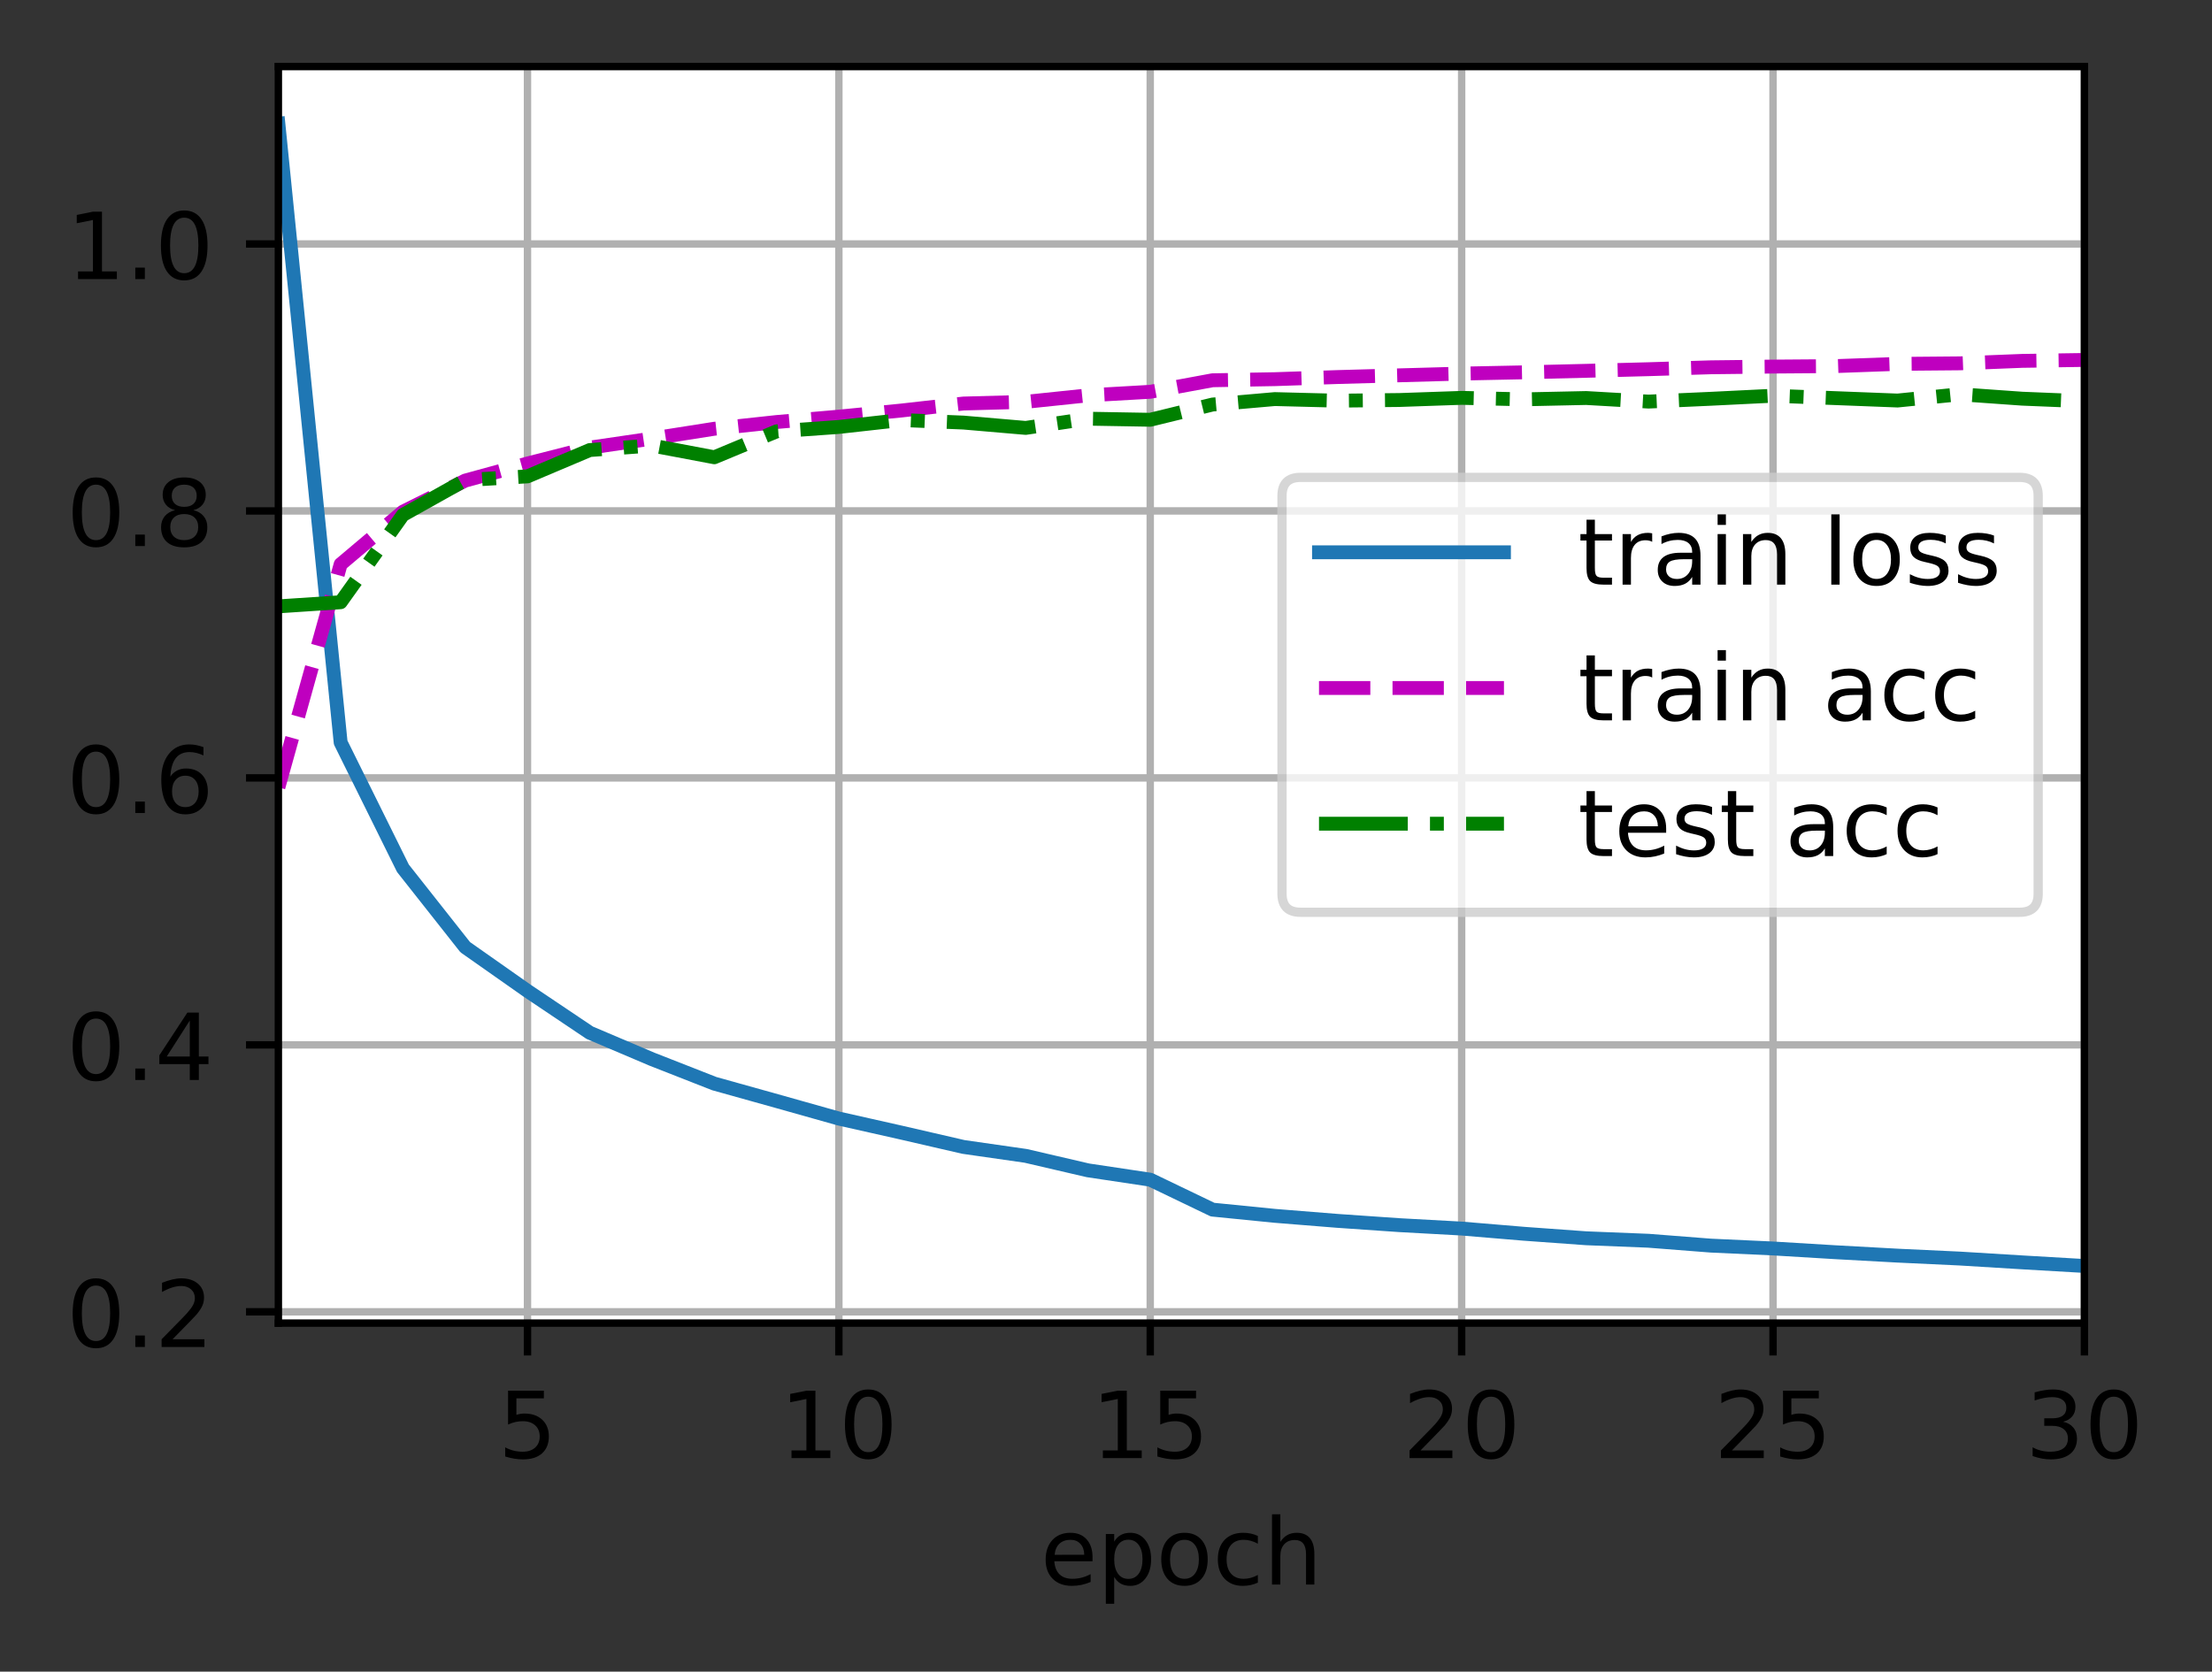 <?xml version="1.0" encoding="UTF-8"?>
<svg xmlns="http://www.w3.org/2000/svg" xmlns:xlink="http://www.w3.org/1999/xlink" width="299pt" height="226pt" viewBox="0 0 299 226" version="1.1">
<rect x="0" y="0" width="299" height="226" fill="#333333" stroke="none"/>
<defs>
<clipPath id="clip1">
  <path d="M 70 9 L 73 9 L 73 178.875 L 70 178.875 Z M 70 9 "/>
</clipPath>
<clipPath id="clip2">
  <path d="M 112 9 L 115 9 L 115 178.875 L 112 178.875 Z M 112 9 "/>
</clipPath>
<clipPath id="clip3">
  <path d="M 154 9 L 157 9 L 157 178.875 L 154 178.875 Z M 154 9 "/>
</clipPath>
<clipPath id="clip4">
  <path d="M 196 9 L 199 9 L 199 178.875 L 196 178.875 Z M 196 9 "/>
</clipPath>
<clipPath id="clip5">
  <path d="M 238 9 L 241 9 L 241 178.875 L 238 178.875 Z M 238 9 "/>
</clipPath>
<clipPath id="clip6">
  <path d="M 281 9 L 281.754 9 L 281.754 178.875 L 281 178.875 Z M 281 9 "/>
</clipPath>
<clipPath id="clip7">
  <path d="M 37.629 176 L 281.754 176 L 281.754 178.875 L 37.629 178.875 Z M 37.629 176 "/>
</clipPath>
<clipPath id="clip8">
  <path d="M 37.629 140 L 281.754 140 L 281.754 142 L 37.629 142 Z M 37.629 140 "/>
</clipPath>
<clipPath id="clip9">
  <path d="M 37.629 104 L 281.754 104 L 281.754 106 L 37.629 106 Z M 37.629 104 "/>
</clipPath>
<clipPath id="clip10">
  <path d="M 37.629 68 L 281.754 68 L 281.754 70 L 37.629 70 Z M 37.629 68 "/>
</clipPath>
<clipPath id="clip11">
  <path d="M 37.629 32 L 281.754 32 L 281.754 34 L 37.629 34 Z M 37.629 32 "/>
</clipPath>
<clipPath id="clip12">
  <path d="M 37.629 15 L 281.754 15 L 281.754 173 L 37.629 173 Z M 37.629 15 "/>
</clipPath>
<clipPath id="clip13">
  <path d="M 37.629 47 L 281.754 47 L 281.754 108 L 37.629 108 Z M 37.629 47 "/>
</clipPath>
<clipPath id="clip14">
  <path d="M 37.629 52 L 281.754 52 L 281.754 83 L 37.629 83 Z M 37.629 52 "/>
</clipPath>
<filter id="alpha" filterUnits="objectBoundingBox" x="0%" y="0%" width="100%" height="100%">
  <feColorMatrix type="matrix" in="SourceGraphic" values="0 0 0 0 1 0 0 0 0 1 0 0 0 0 1 0 0 0 1 0"/>
</filter>
<mask id="mask0">
  <g filter="url(#alpha)">
<rect x="0" y="0" width="299" height="226" style="fill:rgb(0%,0%,0%);fill-opacity:0.8;stroke:none;"/>
  </g>
</mask>
<clipPath id="clip15">
  <rect x="0" y="0" width="299" height="226"/>
</clipPath>
<g id="surface5" clip-path="url(#clip15)">
<path style="fill-rule:nonzero;fill:rgb(100%,100%,100%);fill-opacity:1;stroke-width:1;stroke-linecap:butt;stroke-linejoin:miter;stroke:rgb(80%,80%,80%);stroke-opacity:1;stroke-miterlimit:4;" d="M 140.634 98.666 L 218.403 98.666 C 219.738 98.666 220.403 98 220.403 96.666 L 220.403 53.631 C 220.403 52.3 219.738 51.631 218.403 51.631 L 140.634 51.631 C 139.3 51.631 138.634 52.3 138.634 53.631 L 138.634 96.666 C 138.634 98 139.3 98.666 140.634 98.666 Z M 140.634 98.666 " transform="matrix(1.25,0,0,1.25,0,0)"/>
</g>
</defs>
<g id="surface1">
<path style=" stroke:none;fill-rule:nonzero;fill:rgb(100%,100%,100%);fill-opacity:1;" d="M 37.629 178.875 L 281.754 178.875 L 281.754 9 L 37.629 9 Z M 37.629 178.875 "/>
<g clip-path="url(#clip1)" clip-rule="nonzero">
<path style="fill:none;stroke-width:0.8;stroke-linecap:square;stroke-linejoin:round;stroke:rgb(69.02%,69.02%,69.02%);stroke-opacity:1;stroke-miterlimit:4;" d="M 57.041 143.1 L 57.041 7.2 " transform="matrix(1.25,0,0,1.25,0,0)"/>
</g>
<path style="fill:none;stroke-width:0.8;stroke-linecap:butt;stroke-linejoin:round;stroke:rgb(0%,0%,0%);stroke-opacity:1;stroke-miterlimit:4;" d="M -0 0 L -0 3.5 " transform="matrix(1.25,0,0,1.25,71.301,178.875)"/>
<path style=" stroke:none;fill-rule:nonzero;fill:rgb(0%,0%,0%);fill-opacity:1;" d="M 68.676 188.012 L 73.516 188.012 L 73.516 189.051 L 69.805 189.051 L 69.805 191.281 C 69.98 191.219 70.16 191.176 70.34 191.145 C 70.52 191.113 70.699 191.102 70.879 191.102 C 71.895 191.102 72.699 191.379 73.293 191.938 C 73.887 192.492 74.188 193.246 74.188 194.199 C 74.188 195.18 73.879 195.941 73.27 196.488 C 72.66 197.031 71.797 197.301 70.688 197.301 C 70.305 197.301 69.914 197.27 69.52 197.203 C 69.121 197.137 68.711 197.039 68.289 196.91 L 68.289 195.672 C 68.656 195.871 69.035 196.02 69.426 196.117 C 69.816 196.215 70.227 196.262 70.664 196.262 C 71.367 196.262 71.926 196.078 72.336 195.707 C 72.746 195.336 72.953 194.836 72.953 194.199 C 72.953 193.566 72.746 193.062 72.336 192.695 C 71.926 192.324 71.367 192.137 70.664 192.137 C 70.332 192.137 70.004 192.172 69.676 192.246 C 69.348 192.32 69.016 192.434 68.676 192.59 Z M 68.676 188.012 "/>
<g clip-path="url(#clip2)" clip-rule="nonzero">
<path style="fill:none;stroke-width:0.8;stroke-linecap:square;stroke-linejoin:round;stroke:rgb(69.02%,69.02%,69.02%);stroke-opacity:1;stroke-miterlimit:4;" d="M 90.713 143.1 L 90.713 7.2 " transform="matrix(1.25,0,0,1.25,0,0)"/>
</g>
<path style="fill:none;stroke-width:0.8;stroke-linecap:butt;stroke-linejoin:round;stroke:rgb(0%,0%,0%);stroke-opacity:1;stroke-miterlimit:4;" d="M -0.001 0 L -0.001 3.5 " transform="matrix(1.25,0,0,1.25,113.392,178.875)"/>
<path style=" stroke:none;fill-rule:nonzero;fill:rgb(0%,0%,0%);fill-opacity:1;" d="M 106.988 196.086 L 109.004 196.086 L 109.004 189.133 L 106.812 189.574 L 106.812 188.449 L 108.992 188.012 L 110.223 188.012 L 110.223 196.086 L 112.238 196.086 L 112.238 197.125 L 106.988 197.125 Z M 106.988 196.086 "/>
<path style=" stroke:none;fill-rule:nonzero;fill:rgb(0%,0%,0%);fill-opacity:1;" d="M 117.363 188.824 C 116.73 188.824 116.254 189.137 115.934 189.762 C 115.613 190.383 115.453 191.324 115.453 192.578 C 115.453 193.824 115.613 194.762 115.934 195.387 C 116.254 196.012 116.73 196.324 117.363 196.324 C 118.004 196.324 118.484 196.012 118.801 195.387 C 119.121 194.762 119.281 193.824 119.281 192.578 C 119.281 191.324 119.121 190.383 118.801 189.762 C 118.484 189.137 118.004 188.824 117.363 188.824 Z M 117.363 187.848 C 118.387 187.848 119.168 188.25 119.707 189.059 C 120.246 189.867 120.516 191.039 120.516 192.578 C 120.516 194.109 120.246 195.281 119.707 196.09 C 119.168 196.898 118.387 197.301 117.363 197.301 C 116.344 197.301 115.562 196.898 115.023 196.09 C 114.484 195.281 114.215 194.109 114.215 192.578 C 114.215 191.039 114.484 189.867 115.023 189.059 C 115.562 188.25 116.344 187.848 117.363 187.848 Z M 117.363 187.848 "/>
<g clip-path="url(#clip3)" clip-rule="nonzero">
<path style="fill:none;stroke-width:0.8;stroke-linecap:square;stroke-linejoin:round;stroke:rgb(69.02%,69.02%,69.02%);stroke-opacity:1;stroke-miterlimit:4;" d="M 124.384 143.1 L 124.384 7.2 " transform="matrix(1.25,0,0,1.25,0,0)"/>
</g>
<path style="fill:none;stroke-width:0.8;stroke-linecap:butt;stroke-linejoin:round;stroke:rgb(0%,0%,0%);stroke-opacity:1;stroke-miterlimit:4;" d="M -0.002 0 L -0.002 3.5 " transform="matrix(1.25,0,0,1.25,155.482,178.875)"/>
<path style=" stroke:none;fill-rule:nonzero;fill:rgb(0%,0%,0%);fill-opacity:1;" d="M 149.078 196.086 L 151.094 196.086 L 151.094 189.133 L 148.902 189.574 L 148.902 188.449 L 151.082 188.012 L 152.312 188.012 L 152.312 196.086 L 154.328 196.086 L 154.328 197.125 L 149.078 197.125 Z M 149.078 196.086 "/>
<path style=" stroke:none;fill-rule:nonzero;fill:rgb(0%,0%,0%);fill-opacity:1;" d="M 156.832 188.012 L 161.672 188.012 L 161.672 189.051 L 157.961 189.051 L 157.961 191.281 C 158.141 191.219 158.316 191.176 158.496 191.145 C 158.676 191.113 158.855 191.102 159.035 191.102 C 160.051 191.102 160.855 191.379 161.449 191.938 C 162.047 192.492 162.344 193.246 162.344 194.199 C 162.344 195.18 162.039 195.941 161.426 196.488 C 160.816 197.031 159.957 197.301 158.844 197.301 C 158.461 197.301 158.074 197.27 157.676 197.203 C 157.281 197.137 156.871 197.039 156.445 196.91 L 156.445 195.672 C 156.812 195.871 157.191 196.02 157.582 196.117 C 157.973 196.215 158.387 196.262 158.82 196.262 C 159.523 196.262 160.082 196.078 160.492 195.707 C 160.902 195.336 161.109 194.836 161.109 194.199 C 161.109 193.566 160.902 193.062 160.492 192.695 C 160.082 192.324 159.523 192.137 158.82 192.137 C 158.492 192.137 158.16 192.172 157.832 192.246 C 157.508 192.32 157.172 192.434 156.832 192.59 Z M 156.832 188.012 "/>
<g clip-path="url(#clip4)" clip-rule="nonzero">
<path style="fill:none;stroke-width:0.8;stroke-linecap:square;stroke-linejoin:round;stroke:rgb(69.02%,69.02%,69.02%);stroke-opacity:1;stroke-miterlimit:4;" d="M 158.059 143.1 L 158.059 7.2 " transform="matrix(1.25,0,0,1.25,0,0)"/>
</g>
<path style="fill:none;stroke-width:0.8;stroke-linecap:butt;stroke-linejoin:round;stroke:rgb(0%,0%,0%);stroke-opacity:1;stroke-miterlimit:4;" d="M 0.001 0 L 0.001 3.5 " transform="matrix(1.25,0,0,1.25,197.573,178.875)"/>
<path style=" stroke:none;fill-rule:nonzero;fill:rgb(0%,0%,0%);fill-opacity:1;" d="M 192.02 196.086 L 196.32 196.086 L 196.32 197.125 L 190.535 197.125 L 190.535 196.086 C 191.004 195.602 191.641 194.953 192.449 194.137 C 193.258 193.32 193.766 192.793 193.973 192.559 C 194.367 192.113 194.641 191.738 194.797 191.434 C 194.953 191.125 195.035 190.824 195.035 190.527 C 195.035 190.043 194.863 189.648 194.523 189.344 C 194.184 189.035 193.742 188.883 193.195 188.883 C 192.809 188.883 192.402 188.949 191.973 189.086 C 191.543 189.219 191.086 189.422 190.598 189.695 L 190.598 188.449 C 191.094 188.25 191.555 188.102 191.988 188 C 192.418 187.898 192.812 187.848 193.172 187.848 C 194.117 187.848 194.867 188.082 195.43 188.555 C 195.992 189.027 196.273 189.656 196.273 190.445 C 196.273 190.82 196.203 191.176 196.062 191.512 C 195.922 191.848 195.668 192.242 195.297 192.699 C 195.195 192.816 194.871 193.156 194.324 193.723 C 193.781 194.285 193.012 195.074 192.02 196.086 Z M 192.02 196.086 "/>
<path style=" stroke:none;fill-rule:nonzero;fill:rgb(0%,0%,0%);fill-opacity:1;" d="M 201.547 188.824 C 200.91 188.824 200.434 189.137 200.113 189.762 C 199.793 190.383 199.637 191.324 199.637 192.578 C 199.637 193.824 199.793 194.762 200.113 195.387 C 200.434 196.012 200.91 196.324 201.547 196.324 C 202.184 196.324 202.664 196.012 202.984 195.387 C 203.305 194.762 203.465 193.824 203.465 192.578 C 203.465 191.324 203.305 190.383 202.984 189.762 C 202.664 189.137 202.184 188.824 201.547 188.824 Z M 201.547 187.848 C 202.566 187.848 203.348 188.25 203.887 189.059 C 204.426 189.867 204.695 191.039 204.695 192.578 C 204.695 194.109 204.426 195.281 203.887 196.09 C 203.348 196.898 202.566 197.301 201.547 197.301 C 200.523 197.301 199.746 196.898 199.207 196.09 C 198.668 195.281 198.398 194.109 198.398 192.578 C 198.398 191.039 198.668 189.867 199.207 189.059 C 199.746 188.25 200.523 187.848 201.547 187.848 Z M 201.547 187.848 "/>
<g clip-path="url(#clip5)" clip-rule="nonzero">
<path style="fill:none;stroke-width:0.8;stroke-linecap:square;stroke-linejoin:round;stroke:rgb(69.02%,69.02%,69.02%);stroke-opacity:1;stroke-miterlimit:4;" d="M 191.731 143.1 L 191.731 7.2 " transform="matrix(1.25,0,0,1.25,0,0)"/>
</g>
<path style="fill:none;stroke-width:0.8;stroke-linecap:butt;stroke-linejoin:round;stroke:rgb(0%,0%,0%);stroke-opacity:1;stroke-miterlimit:4;" d="M 0.001 0 L 0.001 3.5 " transform="matrix(1.25,0,0,1.25,239.663,178.875)"/>
<path style=" stroke:none;fill-rule:nonzero;fill:rgb(0%,0%,0%);fill-opacity:1;" d="M 234.109 196.086 L 238.41 196.086 L 238.41 197.125 L 232.625 197.125 L 232.625 196.086 C 233.094 195.602 233.73 194.953 234.539 194.137 C 235.348 193.32 235.855 192.793 236.062 192.559 C 236.457 192.113 236.73 191.738 236.887 191.434 C 237.047 191.125 237.125 190.824 237.125 190.527 C 237.125 190.043 236.953 189.648 236.613 189.344 C 236.273 189.035 235.832 188.883 235.285 188.883 C 234.898 188.883 234.492 188.949 234.062 189.086 C 233.633 189.219 233.176 189.422 232.688 189.695 L 232.688 188.449 C 233.184 188.25 233.645 188.102 234.078 188 C 234.508 187.898 234.906 187.848 235.262 187.848 C 236.207 187.848 236.961 188.082 237.52 188.555 C 238.082 189.027 238.363 189.656 238.363 190.445 C 238.363 190.82 238.293 191.176 238.152 191.512 C 238.012 191.848 237.758 192.242 237.387 192.699 C 237.285 192.816 236.961 193.156 236.414 193.723 C 235.871 194.285 235.102 195.074 234.109 196.086 Z M 234.109 196.086 "/>
<path style=" stroke:none;fill-rule:nonzero;fill:rgb(0%,0%,0%);fill-opacity:1;" d="M 241.012 188.012 L 245.852 188.012 L 245.852 189.051 L 242.141 189.051 L 242.141 191.281 C 242.32 191.219 242.5 191.176 242.676 191.145 C 242.855 191.113 243.035 191.102 243.215 191.102 C 244.234 191.102 245.039 191.379 245.633 191.938 C 246.227 192.492 246.523 193.246 246.523 194.199 C 246.523 195.18 246.219 195.941 245.609 196.488 C 244.996 197.031 244.137 197.301 243.027 197.301 C 242.645 197.301 242.254 197.27 241.855 197.203 C 241.461 197.137 241.051 197.039 240.629 196.91 L 240.629 195.672 C 240.992 195.871 241.371 196.02 241.762 196.117 C 242.152 196.215 242.566 196.262 243 196.262 C 243.707 196.262 244.262 196.078 244.672 195.707 C 245.086 195.336 245.289 194.836 245.289 194.199 C 245.289 193.566 245.086 193.062 244.672 192.695 C 244.262 192.324 243.707 192.137 243 192.137 C 242.672 192.137 242.344 192.172 242.016 192.246 C 241.688 192.32 241.355 192.434 241.012 192.59 Z M 241.012 188.012 "/>
<g clip-path="url(#clip6)" clip-rule="nonzero">
<path style="fill:none;stroke-width:0.8;stroke-linecap:square;stroke-linejoin:round;stroke:rgb(69.02%,69.02%,69.02%);stroke-opacity:1;stroke-miterlimit:4;" d="M 225.403 143.1 L 225.403 7.2 " transform="matrix(1.25,0,0,1.25,0,0)"/>
</g>
<path style="fill:none;stroke-width:0.8;stroke-linecap:butt;stroke-linejoin:round;stroke:rgb(0%,0%,0%);stroke-opacity:1;stroke-miterlimit:4;" d="M 0 0 L 0 3.5 " transform="matrix(1.25,0,0,1.25,281.754,178.875)"/>
<path style=" stroke:none;fill-rule:nonzero;fill:rgb(0%,0%,0%);fill-opacity:1;" d="M 278.875 192.211 C 279.461 192.336 279.922 192.598 280.254 193 C 280.586 193.398 280.75 193.891 280.75 194.477 C 280.75 195.375 280.441 196.07 279.824 196.562 C 279.207 197.055 278.328 197.301 277.188 197.301 C 276.805 197.301 276.414 197.262 276.008 197.188 C 275.602 197.113 275.184 197 274.754 196.848 L 274.754 195.66 C 275.094 195.859 275.469 196.008 275.875 196.109 C 276.281 196.211 276.707 196.262 277.152 196.262 C 277.926 196.262 278.512 196.109 278.918 195.805 C 279.324 195.5 279.523 195.059 279.523 194.477 C 279.523 193.938 279.336 193.516 278.961 193.215 C 278.586 192.91 278.062 192.762 277.391 192.762 L 276.328 192.762 L 276.328 191.746 L 277.438 191.746 C 278.047 191.746 278.508 191.625 278.828 191.383 C 279.152 191.141 279.312 190.793 279.312 190.336 C 279.312 189.867 279.148 189.512 278.812 189.262 C 278.484 189.008 278.008 188.883 277.391 188.883 C 277.051 188.883 276.688 188.922 276.305 188.996 C 275.914 189.066 275.492 189.18 275.027 189.336 L 275.027 188.238 C 275.496 188.105 275.934 188.008 276.344 187.945 C 276.754 187.879 277.137 187.848 277.5 187.848 C 278.438 187.848 279.176 188.059 279.719 188.484 C 280.266 188.91 280.539 189.484 280.539 190.207 C 280.539 190.711 280.395 191.141 280.105 191.488 C 279.816 191.836 279.406 192.074 278.875 192.211 Z M 278.875 192.211 "/>
<path style=" stroke:none;fill-rule:nonzero;fill:rgb(0%,0%,0%);fill-opacity:1;" d="M 285.727 188.824 C 285.094 188.824 284.613 189.137 284.293 189.762 C 283.977 190.383 283.816 191.324 283.816 192.578 C 283.816 193.824 283.977 194.762 284.293 195.387 C 284.613 196.012 285.094 196.324 285.727 196.324 C 286.367 196.324 286.844 196.012 287.164 195.387 C 287.484 194.762 287.645 193.824 287.645 192.578 C 287.645 191.324 287.484 190.383 287.164 189.762 C 286.844 189.137 286.367 188.824 285.727 188.824 Z M 285.727 187.848 C 286.75 187.848 287.527 188.25 288.066 189.059 C 288.605 189.867 288.875 191.039 288.875 192.578 C 288.875 194.109 288.605 195.281 288.066 196.09 C 287.527 196.898 286.75 197.301 285.727 197.301 C 284.707 197.301 283.926 196.898 283.387 196.09 C 282.848 195.281 282.578 194.109 282.578 192.578 C 282.578 191.039 282.848 189.867 283.387 189.059 C 283.926 188.25 284.707 187.848 285.727 187.848 Z M 285.727 187.848 "/>
<path style=" stroke:none;fill-rule:nonzero;fill:rgb(0%,0%,0%);fill-opacity:1;" d="M 147.68 210.523 L 147.68 211.07 L 142.516 211.07 C 142.566 211.844 142.801 212.434 143.219 212.84 C 143.633 213.242 144.215 213.445 144.961 213.445 C 145.391 213.445 145.809 213.395 146.211 213.289 C 146.617 213.184 147.02 213.023 147.422 212.812 L 147.422 213.875 C 147.016 214.043 146.602 214.176 146.18 214.266 C 145.758 214.355 145.328 214.398 144.891 214.398 C 143.801 214.398 142.938 214.082 142.301 213.449 C 141.664 212.812 141.344 211.953 141.344 210.871 C 141.344 209.75 141.648 208.863 142.25 208.207 C 142.855 207.551 143.672 207.223 144.695 207.223 C 145.617 207.223 146.344 207.516 146.879 208.109 C 147.414 208.699 147.68 209.504 147.68 210.523 Z M 146.559 210.191 C 146.551 209.578 146.379 209.09 146.043 208.723 C 145.707 208.355 145.262 208.172 144.711 208.172 C 144.082 208.172 143.582 208.348 143.203 208.703 C 142.828 209.059 142.613 209.555 142.555 210.199 Z M 146.559 210.191 "/>
<path style=" stroke:none;fill-rule:nonzero;fill:rgb(0%,0%,0%);fill-opacity:1;" d="M 150.609 213.195 L 150.609 216.82 L 149.48 216.82 L 149.48 207.387 L 150.609 207.387 L 150.609 208.422 C 150.848 208.016 151.145 207.715 151.504 207.52 C 151.867 207.32 152.297 207.223 152.797 207.223 C 153.625 207.223 154.301 207.551 154.82 208.211 C 155.34 208.867 155.598 209.734 155.598 210.809 C 155.598 211.883 155.34 212.75 154.82 213.41 C 154.301 214.07 153.625 214.398 152.797 214.398 C 152.297 214.398 151.867 214.301 151.504 214.102 C 151.145 213.902 150.848 213.602 150.609 213.195 Z M 154.434 210.809 C 154.434 209.984 154.262 209.336 153.922 208.867 C 153.582 208.395 153.117 208.16 152.523 208.16 C 151.926 208.16 151.461 208.395 151.121 208.867 C 150.781 209.336 150.609 209.984 150.609 210.809 C 150.609 211.633 150.781 212.281 151.121 212.754 C 151.461 213.223 151.926 213.457 152.523 213.457 C 153.117 213.457 153.582 213.223 153.922 212.754 C 154.262 212.281 154.434 211.633 154.434 210.809 Z M 154.434 210.809 "/>
<path style=" stroke:none;fill-rule:nonzero;fill:rgb(0%,0%,0%);fill-opacity:1;" d="M 160.109 208.172 C 159.508 208.172 159.031 208.406 158.68 208.879 C 158.328 209.348 158.156 209.992 158.156 210.809 C 158.156 211.625 158.328 212.27 158.676 212.742 C 159.023 213.211 159.5 213.445 160.109 213.445 C 160.707 213.445 161.18 213.211 161.531 212.738 C 161.879 212.266 162.055 211.621 162.055 210.809 C 162.055 210 161.879 209.355 161.531 208.883 C 161.18 208.41 160.707 208.172 160.109 208.172 Z M 160.109 207.223 C 161.086 207.223 161.852 207.539 162.406 208.176 C 162.969 208.809 163.246 209.688 163.246 210.809 C 163.246 211.926 162.969 212.805 162.406 213.445 C 161.852 214.082 161.086 214.398 160.109 214.398 C 159.125 214.398 158.359 214.082 157.805 213.445 C 157.25 212.805 156.969 211.926 156.969 210.809 C 156.969 209.688 157.25 208.809 157.805 208.176 C 158.359 207.539 159.125 207.223 160.109 207.223 Z M 160.109 207.223 "/>
<path style=" stroke:none;fill-rule:nonzero;fill:rgb(0%,0%,0%);fill-opacity:1;" d="M 170.027 207.648 L 170.027 208.699 C 169.707 208.523 169.391 208.391 169.07 208.305 C 168.754 208.215 168.43 208.172 168.105 208.172 C 167.375 208.172 166.809 208.402 166.406 208.867 C 166.004 209.328 165.801 209.973 165.801 210.809 C 165.801 211.645 166.004 212.293 166.406 212.754 C 166.809 213.215 167.375 213.445 168.105 213.445 C 168.43 213.445 168.754 213.402 169.07 213.316 C 169.391 213.227 169.707 213.098 170.027 212.922 L 170.027 213.961 C 169.711 214.105 169.387 214.215 169.051 214.289 C 168.719 214.363 168.359 214.398 167.98 214.398 C 166.953 214.398 166.133 214.074 165.527 213.43 C 164.922 212.781 164.617 211.906 164.617 210.809 C 164.617 209.695 164.926 208.816 165.535 208.18 C 166.148 207.539 166.988 207.223 168.055 207.223 C 168.402 207.223 168.738 207.258 169.066 207.328 C 169.398 207.398 169.715 207.504 170.027 207.648 Z M 170.027 207.648 "/>
<path style=" stroke:none;fill-rule:nonzero;fill:rgb(0%,0%,0%);fill-opacity:1;" d="M 177.664 210.094 L 177.664 214.223 L 176.539 214.223 L 176.539 210.133 C 176.539 209.484 176.414 209 176.16 208.68 C 175.91 208.359 175.531 208.199 175.027 208.199 C 174.418 208.199 173.941 208.391 173.59 208.777 C 173.242 209.164 173.066 209.691 173.066 210.359 L 173.066 214.223 L 171.938 214.223 L 171.938 204.723 L 173.066 204.723 L 173.066 208.449 C 173.336 208.035 173.652 207.73 174.016 207.527 C 174.379 207.324 174.801 207.223 175.277 207.223 C 176.062 207.223 176.656 207.465 177.059 207.949 C 177.461 208.434 177.664 209.148 177.664 210.094 Z M 177.664 210.094 "/>
<g clip-path="url(#clip7)" clip-rule="nonzero">
<path style="fill:none;stroke-width:0.8;stroke-linecap:square;stroke-linejoin:round;stroke:rgb(69.02%,69.02%,69.02%);stroke-opacity:1;stroke-miterlimit:4;" d="M 30.103 141.881 L 225.403 141.881 " transform="matrix(1.25,0,0,1.25,0,0)"/>
</g>
<path style="fill:none;stroke-width:0.8;stroke-linecap:butt;stroke-linejoin:round;stroke:rgb(0%,0%,0%);stroke-opacity:1;stroke-miterlimit:4;" d="M 0 -0 L -3.5 -0 " transform="matrix(1.25,0,0,1.25,37.629,177.352)"/>
<path style=" stroke:none;fill-rule:nonzero;fill:rgb(0%,0%,0%);fill-opacity:1;" d="M 12.973 173.801 C 12.34 173.801 11.859 174.113 11.539 174.738 C 11.223 175.359 11.062 176.301 11.062 177.555 C 11.062 178.801 11.223 179.738 11.539 180.363 C 11.859 180.988 12.34 181.301 12.973 181.301 C 13.613 181.301 14.09 180.988 14.41 180.363 C 14.73 179.738 14.891 178.801 14.891 177.555 C 14.891 176.301 14.73 175.359 14.41 174.738 C 14.09 174.113 13.613 173.801 12.973 173.801 Z M 12.973 172.824 C 13.996 172.824 14.773 173.227 15.312 174.035 C 15.852 174.844 16.125 176.016 16.125 177.555 C 16.125 179.086 15.852 180.258 15.312 181.066 C 14.773 181.875 13.996 182.277 12.973 182.277 C 11.953 182.277 11.172 181.875 10.633 181.066 C 10.094 180.258 9.824 179.086 9.824 177.555 C 9.824 176.016 10.094 174.844 10.633 174.035 C 11.172 173.227 11.953 172.824 12.973 172.824 Z M 12.973 172.824 "/>
<path style=" stroke:none;fill-rule:nonzero;fill:rgb(0%,0%,0%);fill-opacity:1;" d="M 18.289 180.551 L 19.578 180.551 L 19.578 182.102 L 18.289 182.102 Z M 18.289 180.551 "/>
<path style=" stroke:none;fill-rule:nonzero;fill:rgb(0%,0%,0%);fill-opacity:1;" d="M 23.324 181.062 L 27.629 181.062 L 27.629 182.102 L 21.844 182.102 L 21.844 181.062 C 22.309 180.578 22.945 179.93 23.754 179.113 C 24.562 178.297 25.07 177.77 25.277 177.535 C 25.672 177.09 25.949 176.715 26.105 176.41 C 26.262 176.102 26.34 175.801 26.34 175.504 C 26.34 175.02 26.172 174.625 25.832 174.32 C 25.492 174.012 25.047 173.859 24.504 173.859 C 24.117 173.859 23.707 173.926 23.277 174.062 C 22.848 174.195 22.391 174.398 21.902 174.672 L 21.902 173.426 C 22.398 173.227 22.863 173.078 23.293 172.977 C 23.727 172.875 24.121 172.824 24.48 172.824 C 25.422 172.824 26.176 173.059 26.738 173.531 C 27.297 174.004 27.578 174.633 27.578 175.422 C 27.578 175.797 27.508 176.152 27.367 176.488 C 27.227 176.824 26.973 177.219 26.602 177.676 C 26.5 177.793 26.176 178.133 25.633 178.699 C 25.086 179.262 24.316 180.051 23.324 181.062 Z M 23.324 181.062 "/>
<g clip-path="url(#clip8)" clip-rule="nonzero">
<path style="fill:none;stroke-width:0.8;stroke-linecap:square;stroke-linejoin:round;stroke:rgb(69.02%,69.02%,69.02%);stroke-opacity:1;stroke-miterlimit:4;" d="M 30.103 113.006 L 225.403 113.006 " transform="matrix(1.25,0,0,1.25,0,0)"/>
</g>
<path style="fill:none;stroke-width:0.8;stroke-linecap:butt;stroke-linejoin:round;stroke:rgb(0%,0%,0%);stroke-opacity:1;stroke-miterlimit:4;" d="M 0 -0.001 L -3.5 -0.001 " transform="matrix(1.25,0,0,1.25,37.629,141.259)"/>
<path style=" stroke:none;fill-rule:nonzero;fill:rgb(0%,0%,0%);fill-opacity:1;" d="M 12.973 137.707 C 12.34 137.707 11.859 138.02 11.539 138.645 C 11.223 139.27 11.062 140.207 11.062 141.461 C 11.062 142.711 11.223 143.648 11.539 144.273 C 11.859 144.898 12.34 145.211 12.973 145.211 C 13.613 145.211 14.09 144.898 14.41 144.273 C 14.73 143.648 14.891 142.711 14.891 141.461 C 14.891 140.207 14.73 139.27 14.41 138.645 C 14.09 138.02 13.613 137.707 12.973 137.707 Z M 12.973 136.73 C 13.996 136.73 14.773 137.137 15.312 137.945 C 15.852 138.75 16.125 139.922 16.125 141.461 C 16.125 142.996 15.852 144.168 15.312 144.977 C 14.773 145.781 13.996 146.188 12.973 146.188 C 11.953 146.188 11.172 145.781 10.633 144.977 C 10.094 144.168 9.824 142.996 9.824 141.461 C 9.824 139.922 10.094 138.75 10.633 137.945 C 11.172 137.137 11.953 136.73 12.973 136.73 Z M 12.973 136.73 "/>
<path style=" stroke:none;fill-rule:nonzero;fill:rgb(0%,0%,0%);fill-opacity:1;" d="M 18.289 144.457 L 19.578 144.457 L 19.578 146.008 L 18.289 146.008 Z M 18.289 144.457 "/>
<path style=" stroke:none;fill-rule:nonzero;fill:rgb(0%,0%,0%);fill-opacity:1;" d="M 25.652 137.969 L 22.539 142.836 L 25.652 142.836 Z M 25.328 136.895 L 26.879 136.895 L 26.879 142.836 L 28.18 142.836 L 28.18 143.859 L 26.879 143.859 L 26.879 146.008 L 25.652 146.008 L 25.652 143.859 L 21.539 143.859 L 21.539 142.672 Z M 25.328 136.895 "/>
<g clip-path="url(#clip9)" clip-rule="nonzero">
<path style="fill:none;stroke-width:0.8;stroke-linecap:square;stroke-linejoin:round;stroke:rgb(69.02%,69.02%,69.02%);stroke-opacity:1;stroke-miterlimit:4;" d="M 30.103 84.134 L 225.403 84.134 " transform="matrix(1.25,0,0,1.25,0,0)"/>
</g>
<path style="fill:none;stroke-width:0.8;stroke-linecap:butt;stroke-linejoin:round;stroke:rgb(0%,0%,0%);stroke-opacity:1;stroke-miterlimit:4;" d="M 0 0.001 L -3.5 0.001 " transform="matrix(1.25,0,0,1.25,37.629,105.167)"/>
<path style=" stroke:none;fill-rule:nonzero;fill:rgb(0%,0%,0%);fill-opacity:1;" d="M 12.973 101.617 C 12.34 101.617 11.859 101.93 11.539 102.555 C 11.223 103.176 11.062 104.117 11.062 105.371 C 11.062 106.617 11.223 107.555 11.539 108.18 C 11.859 108.805 12.34 109.117 12.973 109.117 C 13.613 109.117 14.09 108.805 14.41 108.18 C 14.73 107.555 14.891 106.617 14.891 105.371 C 14.891 104.117 14.73 103.176 14.41 102.555 C 14.09 101.93 13.613 101.617 12.973 101.617 Z M 12.973 100.641 C 13.996 100.641 14.773 101.043 15.312 101.852 C 15.852 102.66 16.125 103.832 16.125 105.371 C 16.125 106.902 15.852 108.074 15.312 108.883 C 14.773 109.691 13.996 110.094 12.973 110.094 C 11.953 110.094 11.172 109.691 10.633 108.883 C 10.094 108.074 9.824 106.902 9.824 105.371 C 9.824 103.832 10.094 102.66 10.633 101.852 C 11.172 101.043 11.953 100.641 12.973 100.641 Z M 12.973 100.641 "/>
<path style=" stroke:none;fill-rule:nonzero;fill:rgb(0%,0%,0%);fill-opacity:1;" d="M 18.289 108.367 L 19.578 108.367 L 19.578 109.918 L 18.289 109.918 Z M 18.289 108.367 "/>
<path style=" stroke:none;fill-rule:nonzero;fill:rgb(0%,0%,0%);fill-opacity:1;" d="M 25.055 104.871 C 24.5 104.871 24.062 105.059 23.738 105.438 C 23.414 105.816 23.254 106.332 23.254 106.992 C 23.254 107.648 23.414 108.164 23.738 108.547 C 24.062 108.926 24.5 109.117 25.055 109.117 C 25.605 109.117 26.043 108.926 26.367 108.547 C 26.691 108.164 26.852 107.648 26.852 106.992 C 26.852 106.332 26.691 105.816 26.367 105.438 C 26.043 105.059 25.605 104.871 25.055 104.871 Z M 27.5 101.004 L 27.5 102.129 C 27.191 101.98 26.879 101.871 26.562 101.793 C 26.246 101.715 25.934 101.676 25.625 101.676 C 24.812 101.676 24.191 101.949 23.762 102.5 C 23.332 103.051 23.086 103.879 23.027 104.992 C 23.266 104.637 23.566 104.363 23.93 104.176 C 24.293 103.988 24.691 103.895 25.125 103.895 C 26.039 103.895 26.766 104.172 27.297 104.727 C 27.828 105.281 28.094 106.035 28.094 106.992 C 28.094 107.93 27.816 108.68 27.262 109.246 C 26.707 109.812 25.973 110.094 25.055 110.094 C 24 110.094 23.191 109.691 22.637 108.883 C 22.078 108.074 21.801 106.902 21.801 105.371 C 21.801 103.93 22.141 102.781 22.824 101.926 C 23.508 101.066 24.426 100.641 25.578 100.641 C 25.887 100.641 26.199 100.668 26.516 100.73 C 26.828 100.793 27.156 100.883 27.5 101.004 Z M 27.5 101.004 "/>
<g clip-path="url(#clip10)" clip-rule="nonzero">
<path style="fill:none;stroke-width:0.8;stroke-linecap:square;stroke-linejoin:round;stroke:rgb(69.02%,69.02%,69.02%);stroke-opacity:1;stroke-miterlimit:4;" d="M 30.103 55.259 L 225.403 55.259 " transform="matrix(1.25,0,0,1.25,0,0)"/>
</g>
<path style="fill:none;stroke-width:0.8;stroke-linecap:butt;stroke-linejoin:round;stroke:rgb(0%,0%,0%);stroke-opacity:1;stroke-miterlimit:4;" d="M 0 -0 L -3.5 -0 " transform="matrix(1.25,0,0,1.25,37.629,69.075)"/>
<path style=" stroke:none;fill-rule:nonzero;fill:rgb(0%,0%,0%);fill-opacity:1;" d="M 12.973 65.523 C 12.34 65.523 11.859 65.836 11.539 66.461 C 11.223 67.086 11.062 68.023 11.062 69.277 C 11.062 70.527 11.223 71.461 11.539 72.086 C 11.859 72.711 12.34 73.023 12.973 73.023 C 13.613 73.023 14.09 72.711 14.41 72.086 C 14.73 71.461 14.891 70.527 14.891 69.277 C 14.891 68.023 14.73 67.086 14.41 66.461 C 14.09 65.836 13.613 65.523 12.973 65.523 Z M 12.973 64.547 C 13.996 64.547 14.773 64.949 15.312 65.758 C 15.852 66.566 16.125 67.738 16.125 69.277 C 16.125 70.812 15.852 71.98 15.312 72.789 C 14.773 73.598 13.996 74 12.973 74 C 11.953 74 11.172 73.598 10.633 72.789 C 10.094 71.98 9.824 70.812 9.824 69.277 C 9.824 67.738 10.094 66.566 10.633 65.758 C 11.172 64.949 11.953 64.547 12.973 64.547 Z M 12.973 64.547 "/>
<path style=" stroke:none;fill-rule:nonzero;fill:rgb(0%,0%,0%);fill-opacity:1;" d="M 18.289 72.273 L 19.578 72.273 L 19.578 73.824 L 18.289 73.824 Z M 18.289 72.273 "/>
<path style=" stroke:none;fill-rule:nonzero;fill:rgb(0%,0%,0%);fill-opacity:1;" d="M 24.898 69.496 C 24.312 69.496 23.852 69.652 23.516 69.965 C 23.18 70.281 23.016 70.711 23.016 71.258 C 23.016 71.809 23.18 72.242 23.516 72.555 C 23.852 72.867 24.312 73.023 24.898 73.023 C 25.484 73.023 25.945 72.867 26.285 72.551 C 26.621 72.234 26.793 71.805 26.793 71.258 C 26.793 70.711 26.625 70.281 26.289 69.965 C 25.953 69.652 25.488 69.496 24.898 69.496 Z M 23.668 68.973 C 23.137 68.844 22.727 68.598 22.43 68.234 C 22.137 67.871 21.988 67.43 21.988 66.906 C 21.988 66.18 22.246 65.605 22.766 65.18 C 23.285 64.758 23.996 64.547 24.898 64.547 C 25.805 64.547 26.52 64.758 27.035 65.18 C 27.551 65.605 27.812 66.18 27.812 66.906 C 27.812 67.43 27.664 67.871 27.367 68.234 C 27.074 68.598 26.664 68.844 26.141 68.973 C 26.734 69.109 27.195 69.383 27.527 69.785 C 27.859 70.188 28.023 70.68 28.023 71.258 C 28.023 72.145 27.754 72.82 27.215 73.293 C 26.676 73.766 25.902 74 24.898 74 C 23.895 74 23.121 73.766 22.582 73.293 C 22.043 72.82 21.773 72.145 21.773 71.258 C 21.773 70.68 21.941 70.188 22.273 69.785 C 22.609 69.383 23.074 69.109 23.668 68.973 Z M 23.215 67.023 C 23.215 67.496 23.363 67.863 23.656 68.129 C 23.953 68.395 24.367 68.523 24.898 68.523 C 25.43 68.523 25.844 68.395 26.141 68.129 C 26.441 67.863 26.59 67.496 26.59 67.023 C 26.59 66.551 26.441 66.184 26.141 65.918 C 25.844 65.656 25.43 65.523 24.898 65.523 C 24.367 65.523 23.953 65.656 23.656 65.918 C 23.363 66.184 23.215 66.551 23.215 67.023 Z M 23.215 67.023 "/>
<g clip-path="url(#clip11)" clip-rule="nonzero">
<path style="fill:none;stroke-width:0.8;stroke-linecap:square;stroke-linejoin:round;stroke:rgb(69.02%,69.02%,69.02%);stroke-opacity:1;stroke-miterlimit:4;" d="M 30.103 26.384 L 225.403 26.384 " transform="matrix(1.25,0,0,1.25,0,0)"/>
</g>
<path style="fill:none;stroke-width:0.8;stroke-linecap:butt;stroke-linejoin:round;stroke:rgb(0%,0%,0%);stroke-opacity:1;stroke-miterlimit:4;" d="M 0 -0.001 L -3.5 -0.001 " transform="matrix(1.25,0,0,1.25,37.629,32.982)"/>
<path style=" stroke:none;fill-rule:nonzero;fill:rgb(0%,0%,0%);fill-opacity:1;" d="M 10.551 36.695 L 12.562 36.695 L 12.562 29.742 L 10.375 30.18 L 10.375 29.059 L 12.555 28.617 L 13.785 28.617 L 13.785 36.695 L 15.797 36.695 L 15.797 37.73 L 10.551 37.73 Z M 10.551 36.695 "/>
<path style=" stroke:none;fill-rule:nonzero;fill:rgb(0%,0%,0%);fill-opacity:1;" d="M 18.289 36.18 L 19.578 36.18 L 19.578 37.73 L 18.289 37.73 Z M 18.289 36.18 "/>
<path style=" stroke:none;fill-rule:nonzero;fill:rgb(0%,0%,0%);fill-opacity:1;" d="M 24.898 29.43 C 24.266 29.43 23.789 29.742 23.469 30.367 C 23.148 30.992 22.988 31.93 22.988 33.184 C 22.988 34.434 23.148 35.371 23.469 35.996 C 23.789 36.621 24.266 36.934 24.898 36.934 C 25.539 36.934 26.016 36.621 26.336 35.996 C 26.656 35.371 26.816 34.434 26.816 33.184 C 26.816 31.93 26.656 30.992 26.336 30.367 C 26.016 29.742 25.539 29.43 24.898 29.43 Z M 24.898 28.453 C 25.922 28.453 26.703 28.859 27.242 29.668 C 27.781 30.473 28.051 31.648 28.051 33.184 C 28.051 34.719 27.781 35.891 27.242 36.699 C 26.703 37.504 25.922 37.91 24.898 37.91 C 23.879 37.91 23.098 37.504 22.559 36.699 C 22.02 35.891 21.75 34.719 21.75 33.184 C 21.75 31.648 22.02 30.473 22.559 29.668 C 23.098 28.859 23.879 28.453 24.898 28.453 Z M 24.898 28.453 "/>
<g clip-path="url(#clip12)" clip-rule="nonzero">
<path style="fill:none;stroke-width:1.5;stroke-linecap:square;stroke-linejoin:round;stroke:rgb(12.157%,46.667%,70.588%);stroke-opacity:1;stroke-miterlimit:4;" d="M 30.103 13.378 L 36.837 80.303 L 43.572 93.909 L 50.306 102.441 L 57.041 107.175 L 63.775 111.697 L 70.509 114.559 L 77.244 117.2 L 83.978 119.081 L 90.713 120.978 L 97.447 122.494 L 104.181 124.047 L 110.916 125.013 L 117.65 126.578 L 124.384 127.588 L 131.122 130.828 L 137.856 131.5 L 144.591 132.041 L 151.325 132.506 L 158.059 132.875 L 164.794 133.438 L 171.528 133.925 L 178.262 134.194 L 184.997 134.719 L 191.731 135.028 L 198.466 135.434 L 205.2 135.803 L 211.934 136.119 L 218.669 136.531 L 225.403 136.922 " transform="matrix(1.25,0,0,1.25,0,0)"/>
</g>
<g clip-path="url(#clip13)" clip-rule="nonzero">
<path style="fill:none;stroke-width:1.5;stroke-linecap:butt;stroke-linejoin:round;stroke:rgb(74.902%,0%,74.902%);stroke-opacity:1;stroke-dasharray:5.55,2.4;stroke-miterlimit:4;" d="M 30.103 85.156 L 36.837 61.025 L 43.572 55.344 L 50.306 51.978 L 57.041 50.131 L 63.775 48.416 L 70.509 47.431 L 77.244 46.372 L 83.978 45.644 L 90.713 45.062 L 97.447 44.403 L 104.181 43.644 L 110.916 43.462 L 117.65 42.759 L 124.384 42.375 L 131.122 41.128 L 137.856 41.009 L 144.591 40.781 L 158.059 40.406 L 164.794 40.269 L 171.528 40.106 L 178.262 39.931 L 184.997 39.725 L 191.731 39.647 L 198.466 39.597 L 205.2 39.356 L 211.934 39.297 L 218.669 39.031 L 225.403 38.931 " transform="matrix(1.25,0,0,1.25,0,0)"/>
</g>
<g clip-path="url(#clip14)" clip-rule="nonzero">
<path style="fill:none;stroke-width:1.5;stroke-linecap:butt;stroke-linejoin:round;stroke:rgb(0%,50.196%,0%);stroke-opacity:1;stroke-dasharray:9.6,2.4,1.5,2.4;stroke-miterlimit:4;" d="M 30.103 65.581 L 36.837 65.134 L 43.572 55.694 L 50.306 51.925 L 57.041 51.522 L 63.775 48.675 L 70.509 48.184 L 77.244 49.456 L 83.978 46.656 L 90.713 46.178 L 97.447 45.428 L 104.181 45.703 L 110.916 46.281 L 117.65 45.284 L 124.384 45.4 L 131.122 43.753 L 137.856 43.163 L 144.591 43.334 L 151.325 43.263 L 158.059 43.031 L 164.794 43.191 L 171.528 43.047 L 178.262 43.434 L 184.997 43.131 L 191.731 42.8 L 205.2 43.319 L 211.934 42.641 L 218.669 43.119 L 225.403 43.394 " transform="matrix(1.25,0,0,1.25,0,0)"/>
</g>
<path style="fill:none;stroke-width:0.8;stroke-linecap:square;stroke-linejoin:miter;stroke:rgb(0%,0%,0%);stroke-opacity:1;stroke-miterlimit:4;" d="M 30.103 143.1 L 30.103 7.2 " transform="matrix(1.25,0,0,1.25,0,0)"/>
<path style="fill:none;stroke-width:0.8;stroke-linecap:square;stroke-linejoin:miter;stroke:rgb(0%,0%,0%);stroke-opacity:1;stroke-miterlimit:4;" d="M 225.403 143.1 L 225.403 7.2 " transform="matrix(1.25,0,0,1.25,0,0)"/>
<path style="fill:none;stroke-width:0.8;stroke-linecap:square;stroke-linejoin:miter;stroke:rgb(0%,0%,0%);stroke-opacity:1;stroke-miterlimit:4;" d="M 30.103 143.1 L 225.403 143.1 " transform="matrix(1.25,0,0,1.25,0,0)"/>
<path style="fill:none;stroke-width:0.8;stroke-linecap:square;stroke-linejoin:miter;stroke:rgb(0%,0%,0%);stroke-opacity:1;stroke-miterlimit:4;" d="M 30.103 7.2 L 225.403 7.2 " transform="matrix(1.25,0,0,1.25,0,0)"/>
<use xlink:href="#surface5" mask="url(#mask0)"/>
<path style="fill:none;stroke-width:1.5;stroke-linecap:square;stroke-linejoin:round;stroke:rgb(12.157%,46.667%,70.588%);stroke-opacity:1;stroke-miterlimit:4;" d="M 142.634 59.731 L 162.634 59.731 " transform="matrix(1.25,0,0,1.25,0,0)"/>
<path style=" stroke:none;fill-rule:nonzero;fill:rgb(0%,0%,0%);fill-opacity:1;" d="M 215.582 70.262 L 215.582 72.203 L 217.895 72.203 L 217.895 73.078 L 215.582 73.078 L 215.582 76.789 C 215.582 77.344 215.656 77.703 215.812 77.859 C 215.961 78.02 216.273 78.102 216.742 78.102 L 217.895 78.102 L 217.895 79.039 L 216.742 79.039 C 215.875 79.039 215.277 78.879 214.945 78.555 C 214.617 78.23 214.453 77.641 214.453 76.789 L 214.453 73.078 L 213.629 73.078 L 213.629 72.203 L 214.453 72.203 L 214.453 70.262 Z M 215.582 70.262 "/>
<path style=" stroke:none;fill-rule:nonzero;fill:rgb(0%,0%,0%);fill-opacity:1;" d="M 223.332 73.25 C 223.207 73.18 223.07 73.125 222.922 73.094 C 222.773 73.055 222.609 73.039 222.43 73.039 C 221.797 73.039 221.309 73.246 220.969 73.656 C 220.629 74.07 220.457 74.664 220.457 75.438 L 220.457 79.039 L 219.328 79.039 L 219.328 72.203 L 220.457 72.203 L 220.457 73.266 C 220.695 72.852 221.004 72.543 221.379 72.344 C 221.758 72.141 222.219 72.039 222.762 72.039 C 222.836 72.039 222.922 72.043 223.016 72.055 C 223.109 72.062 223.215 72.078 223.328 72.102 Z M 223.332 73.25 "/>
<path style=" stroke:none;fill-rule:nonzero;fill:rgb(0%,0%,0%);fill-opacity:1;" d="M 227.617 75.602 C 226.711 75.602 226.082 75.707 225.73 75.914 C 225.383 76.121 225.207 76.477 225.207 76.977 C 225.207 77.375 225.336 77.691 225.602 77.926 C 225.863 78.16 226.219 78.273 226.672 78.273 C 227.293 78.273 227.793 78.055 228.172 77.613 C 228.547 77.172 228.734 76.586 228.734 75.852 L 228.734 75.602 Z M 229.859 75.141 L 229.859 79.039 L 228.734 79.039 L 228.734 78 C 228.48 78.414 228.16 78.723 227.777 78.922 C 227.395 79.117 226.926 79.219 226.371 79.219 C 225.672 79.219 225.117 79.02 224.703 78.625 C 224.289 78.234 224.082 77.707 224.082 77.047 C 224.082 76.281 224.34 75.703 224.855 75.312 C 225.371 74.922 226.137 74.727 227.16 74.727 L 228.734 74.727 L 228.734 74.613 C 228.734 74.098 228.566 73.695 228.227 73.414 C 227.887 73.133 227.41 72.992 226.793 72.992 C 226.402 72.992 226.023 73.039 225.652 73.133 C 225.281 73.227 224.926 73.367 224.586 73.555 L 224.586 72.516 C 224.996 72.355 225.395 72.234 225.781 72.156 C 226.168 72.078 226.543 72.039 226.91 72.039 C 227.898 72.039 228.637 72.297 229.125 72.809 C 229.613 73.32 229.859 74.098 229.859 75.141 Z M 229.859 75.141 "/>
<path style=" stroke:none;fill-rule:nonzero;fill:rgb(0%,0%,0%);fill-opacity:1;" d="M 232.172 72.203 L 233.293 72.203 L 233.293 79.039 L 232.172 79.039 Z M 232.172 69.539 L 233.293 69.539 L 233.293 70.965 L 232.172 70.965 Z M 232.172 69.539 "/>
<path style=" stroke:none;fill-rule:nonzero;fill:rgb(0%,0%,0%);fill-opacity:1;" d="M 241.328 74.914 L 241.328 79.039 L 240.203 79.039 L 240.203 74.949 C 240.203 74.301 240.078 73.82 239.824 73.5 C 239.574 73.176 239.195 73.016 238.691 73.016 C 238.082 73.016 237.605 73.211 237.254 73.594 C 236.906 73.98 236.73 74.508 236.73 75.176 L 236.73 79.039 L 235.602 79.039 L 235.602 72.203 L 236.73 72.203 L 236.73 73.266 C 237 72.855 237.316 72.547 237.68 72.344 C 238.043 72.141 238.465 72.039 238.941 72.039 C 239.727 72.039 240.32 72.281 240.723 72.766 C 241.125 73.254 241.328 73.969 241.328 74.914 Z M 241.328 74.914 "/>
<path style=" stroke:none;fill-rule:nonzero;fill:rgb(0%,0%,0%);fill-opacity:1;" d="M 247.539 69.539 L 248.664 69.539 L 248.664 79.039 L 247.539 79.039 Z M 247.539 69.539 "/>
<path style=" stroke:none;fill-rule:nonzero;fill:rgb(0%,0%,0%);fill-opacity:1;" d="M 253.66 72.992 C 253.059 72.992 252.582 73.227 252.234 73.695 C 251.883 74.164 251.707 74.809 251.707 75.625 C 251.707 76.445 251.883 77.09 252.23 77.559 C 252.578 78.027 253.055 78.266 253.66 78.266 C 254.262 78.266 254.734 78.027 255.082 77.555 C 255.434 77.086 255.609 76.441 255.609 75.625 C 255.609 74.816 255.434 74.176 255.082 73.703 C 254.734 73.227 254.262 72.992 253.66 72.992 Z M 253.66 72.039 C 254.637 72.039 255.406 72.355 255.961 72.992 C 256.52 73.625 256.801 74.504 256.801 75.625 C 256.801 76.746 256.52 77.625 255.961 78.262 C 255.406 78.898 254.637 79.219 253.66 79.219 C 252.68 79.219 251.914 78.898 251.355 78.262 C 250.801 77.625 250.523 76.746 250.523 75.625 C 250.523 74.504 250.801 73.625 251.355 72.992 C 251.914 72.355 252.68 72.039 253.66 72.039 Z M 253.66 72.039 "/>
<path style=" stroke:none;fill-rule:nonzero;fill:rgb(0%,0%,0%);fill-opacity:1;" d="M 263.016 72.406 L 263.016 73.469 C 262.703 73.305 262.371 73.184 262.031 73.102 C 261.688 73.02 261.336 72.977 260.969 72.977 C 260.41 72.977 259.992 73.062 259.711 73.234 C 259.434 73.406 259.297 73.66 259.297 74.004 C 259.297 74.266 259.395 74.469 259.594 74.617 C 259.793 74.766 260.195 74.906 260.797 75.039 L 261.18 75.125 C 261.977 75.297 262.547 75.539 262.883 75.852 C 263.219 76.16 263.383 76.594 263.383 77.152 C 263.383 77.789 263.133 78.289 262.633 78.664 C 262.129 79.031 261.438 79.219 260.559 79.219 C 260.191 79.219 259.812 79.18 259.414 79.109 C 259.016 79.039 258.598 78.93 258.16 78.789 L 258.16 77.629 C 258.574 77.844 258.984 78.008 259.387 78.117 C 259.789 78.223 260.188 78.273 260.586 78.273 C 261.113 78.273 261.52 78.184 261.805 78.004 C 262.086 77.824 262.23 77.566 262.23 77.238 C 262.23 76.934 262.129 76.699 261.922 76.539 C 261.719 76.375 261.266 76.219 260.57 76.066 L 260.18 75.977 C 259.484 75.828 258.98 75.605 258.672 75.301 C 258.363 74.996 258.211 74.582 258.211 74.055 C 258.211 73.41 258.438 72.914 258.891 72.562 C 259.348 72.215 259.996 72.039 260.836 72.039 C 261.25 72.039 261.637 72.07 262.004 72.133 C 262.371 72.191 262.711 72.281 263.016 72.406 Z M 263.016 72.406 "/>
<path style=" stroke:none;fill-rule:nonzero;fill:rgb(0%,0%,0%);fill-opacity:1;" d="M 269.531 72.406 L 269.531 73.469 C 269.215 73.305 268.883 73.184 268.543 73.102 C 268.199 73.02 267.848 72.977 267.48 72.977 C 266.922 72.977 266.504 73.062 266.227 73.234 C 265.945 73.406 265.809 73.66 265.809 74.004 C 265.809 74.266 265.906 74.469 266.105 74.617 C 266.305 74.766 266.707 74.906 267.309 75.039 L 267.695 75.125 C 268.492 75.297 269.059 75.539 269.395 75.852 C 269.73 76.16 269.898 76.594 269.898 77.152 C 269.898 77.789 269.645 78.289 269.145 78.664 C 268.641 79.031 267.949 79.219 267.07 79.219 C 266.707 79.219 266.324 79.18 265.926 79.109 C 265.531 79.039 265.113 78.93 264.672 78.789 L 264.672 77.629 C 265.09 77.844 265.496 78.008 265.898 78.117 C 266.301 78.223 266.699 78.273 267.098 78.273 C 267.625 78.273 268.031 78.184 268.316 78.004 C 268.602 77.824 268.742 77.566 268.742 77.238 C 268.742 76.934 268.641 76.699 268.434 76.539 C 268.23 76.375 267.781 76.219 267.082 76.066 L 266.691 75.977 C 265.996 75.828 265.496 75.605 265.184 75.301 C 264.875 74.996 264.723 74.582 264.723 74.055 C 264.723 73.41 264.949 72.914 265.406 72.562 C 265.859 72.215 266.508 72.039 267.348 72.039 C 267.762 72.039 268.152 72.07 268.516 72.133 C 268.883 72.191 269.223 72.281 269.531 72.406 Z M 269.531 72.406 "/>
<path style="fill:none;stroke-width:1.5;stroke-linecap:butt;stroke-linejoin:round;stroke:rgb(74.902%,0%,74.902%);stroke-opacity:1;stroke-dasharray:5.55,2.4;stroke-miterlimit:4;" d="M 142.634 74.409 L 162.634 74.409 " transform="matrix(1.25,0,0,1.25,0,0)"/>
<path style=" stroke:none;fill-rule:nonzero;fill:rgb(0%,0%,0%);fill-opacity:1;" d="M 215.582 88.609 L 215.582 90.551 L 217.895 90.551 L 217.895 91.422 L 215.582 91.422 L 215.582 95.133 C 215.582 95.691 215.656 96.051 215.812 96.211 C 215.961 96.367 216.273 96.445 216.742 96.445 L 217.895 96.445 L 217.895 97.387 L 216.742 97.387 C 215.875 97.387 215.277 97.227 214.945 96.902 C 214.617 96.578 214.453 95.988 214.453 95.133 L 214.453 91.422 L 213.629 91.422 L 213.629 90.551 L 214.453 90.551 L 214.453 88.609 Z M 215.582 88.609 "/>
<path style=" stroke:none;fill-rule:nonzero;fill:rgb(0%,0%,0%);fill-opacity:1;" d="M 223.332 91.602 C 223.207 91.527 223.07 91.473 222.922 91.438 C 222.773 91.406 222.609 91.387 222.43 91.387 C 221.797 91.387 221.309 91.594 220.969 92.008 C 220.629 92.418 220.457 93.012 220.457 93.785 L 220.457 97.387 L 219.328 97.387 L 219.328 90.551 L 220.457 90.551 L 220.457 91.613 C 220.695 91.199 221.004 90.891 221.379 90.688 C 221.758 90.488 222.219 90.387 222.762 90.387 C 222.836 90.387 222.922 90.391 223.016 90.402 C 223.109 90.41 223.215 90.426 223.328 90.445 Z M 223.332 91.602 "/>
<path style=" stroke:none;fill-rule:nonzero;fill:rgb(0%,0%,0%);fill-opacity:1;" d="M 227.617 93.953 C 226.711 93.953 226.082 94.055 225.73 94.262 C 225.383 94.469 225.207 94.824 225.207 95.324 C 225.207 95.723 225.336 96.039 225.602 96.273 C 225.863 96.508 226.219 96.625 226.672 96.625 C 227.293 96.625 227.793 96.402 228.172 95.961 C 228.547 95.52 228.734 94.934 228.734 94.203 L 228.734 93.953 Z M 229.859 93.484 L 229.859 97.387 L 228.734 97.387 L 228.734 96.352 C 228.48 96.766 228.16 97.07 227.777 97.266 C 227.395 97.465 226.926 97.562 226.371 97.562 C 225.672 97.562 225.117 97.367 224.703 96.977 C 224.289 96.582 224.082 96.055 224.082 95.398 C 224.082 94.629 224.34 94.047 224.855 93.656 C 225.371 93.266 226.137 93.07 227.16 93.07 L 228.734 93.07 L 228.734 92.961 C 228.734 92.445 228.566 92.043 228.227 91.762 C 227.887 91.48 227.41 91.336 226.793 91.336 C 226.402 91.336 226.023 91.383 225.652 91.477 C 225.281 91.57 224.926 91.711 224.586 91.898 L 224.586 90.859 C 224.996 90.703 225.395 90.586 225.781 90.508 C 226.168 90.426 226.543 90.387 226.91 90.387 C 227.898 90.387 228.637 90.645 229.125 91.156 C 229.613 91.668 229.859 92.445 229.859 93.484 Z M 229.859 93.484 "/>
<path style=" stroke:none;fill-rule:nonzero;fill:rgb(0%,0%,0%);fill-opacity:1;" d="M 232.172 90.551 L 233.293 90.551 L 233.293 97.387 L 232.172 97.387 Z M 232.172 87.891 L 233.293 87.891 L 233.293 89.312 L 232.172 89.312 Z M 232.172 87.891 "/>
<path style=" stroke:none;fill-rule:nonzero;fill:rgb(0%,0%,0%);fill-opacity:1;" d="M 241.328 93.258 L 241.328 97.387 L 240.203 97.387 L 240.203 93.297 C 240.203 92.648 240.078 92.164 239.824 91.844 C 239.574 91.523 239.195 91.363 238.691 91.363 C 238.082 91.363 237.605 91.555 237.254 91.945 C 236.906 92.328 236.73 92.855 236.73 93.523 L 236.73 97.387 L 235.602 97.387 L 235.602 90.551 L 236.73 90.551 L 236.73 91.613 C 237 91.203 237.316 90.895 237.68 90.691 C 238.043 90.488 238.465 90.387 238.941 90.387 C 239.727 90.387 240.32 90.629 240.723 91.117 C 241.125 91.602 241.328 92.316 241.328 93.258 Z M 241.328 93.258 "/>
<path style=" stroke:none;fill-rule:nonzero;fill:rgb(0%,0%,0%);fill-opacity:1;" d="M 250.648 93.953 C 249.738 93.953 249.109 94.055 248.762 94.262 C 248.41 94.469 248.234 94.824 248.234 95.324 C 248.234 95.723 248.367 96.039 248.629 96.273 C 248.891 96.508 249.25 96.625 249.699 96.625 C 250.324 96.625 250.824 96.402 251.199 95.961 C 251.574 95.52 251.766 94.934 251.766 94.203 L 251.766 93.953 Z M 252.887 93.484 L 252.887 97.387 L 251.766 97.387 L 251.766 96.352 C 251.508 96.766 251.188 97.07 250.805 97.266 C 250.422 97.465 249.953 97.562 249.402 97.562 C 248.703 97.562 248.145 97.367 247.73 96.977 C 247.316 96.582 247.113 96.055 247.113 95.398 C 247.113 94.629 247.367 94.047 247.883 93.656 C 248.398 93.266 249.168 93.07 250.188 93.07 L 251.766 93.07 L 251.766 92.961 C 251.766 92.445 251.594 92.043 251.254 91.762 C 250.914 91.48 250.438 91.336 249.824 91.336 C 249.434 91.336 249.051 91.383 248.68 91.477 C 248.309 91.57 247.953 91.711 247.613 91.898 L 247.613 90.859 C 248.023 90.703 248.422 90.586 248.809 90.508 C 249.195 90.426 249.57 90.387 249.938 90.387 C 250.926 90.387 251.668 90.645 252.156 91.156 C 252.645 91.668 252.887 92.445 252.887 93.484 Z M 252.887 93.484 "/>
<path style=" stroke:none;fill-rule:nonzero;fill:rgb(0%,0%,0%);fill-opacity:1;" d="M 260.121 90.812 L 260.121 91.863 C 259.801 91.688 259.484 91.555 259.164 91.469 C 258.844 91.383 258.523 91.336 258.199 91.336 C 257.469 91.336 256.902 91.57 256.5 92.031 C 256.098 92.492 255.895 93.141 255.895 93.977 C 255.895 94.809 256.098 95.457 256.5 95.922 C 256.902 96.383 257.469 96.609 258.199 96.609 C 258.523 96.609 258.844 96.566 259.164 96.48 C 259.484 96.395 259.801 96.262 260.121 96.086 L 260.121 97.125 C 259.805 97.27 259.48 97.379 259.145 97.453 C 258.809 97.527 258.453 97.562 258.074 97.562 C 257.043 97.562 256.227 97.242 255.621 96.594 C 255.016 95.945 254.711 95.074 254.711 93.977 C 254.711 92.859 255.016 91.984 255.629 91.344 C 256.242 90.707 257.082 90.387 258.148 90.387 C 258.492 90.387 258.832 90.422 259.16 90.492 C 259.488 90.562 259.809 90.672 260.121 90.812 Z M 260.121 90.812 "/>
<path style=" stroke:none;fill-rule:nonzero;fill:rgb(0%,0%,0%);fill-opacity:1;" d="M 266.992 90.812 L 266.992 91.863 C 266.676 91.688 266.355 91.555 266.035 91.469 C 265.719 91.383 265.395 91.336 265.07 91.336 C 264.34 91.336 263.773 91.57 263.371 92.031 C 262.969 92.492 262.766 93.141 262.766 93.977 C 262.766 94.809 262.969 95.457 263.371 95.922 C 263.773 96.383 264.34 96.609 265.07 96.609 C 265.395 96.609 265.719 96.566 266.035 96.48 C 266.355 96.395 266.676 96.262 266.992 96.086 L 266.992 97.125 C 266.68 97.27 266.352 97.379 266.016 97.453 C 265.684 97.527 265.324 97.562 264.945 97.562 C 263.918 97.562 263.098 97.242 262.492 96.594 C 261.887 95.945 261.582 95.074 261.582 93.977 C 261.582 92.859 261.891 91.984 262.5 91.344 C 263.113 90.707 263.953 90.387 265.02 90.387 C 265.367 90.387 265.703 90.422 266.031 90.492 C 266.363 90.562 266.684 90.672 266.992 90.812 Z M 266.992 90.812 "/>
<path style="fill:none;stroke-width:1.5;stroke-linecap:butt;stroke-linejoin:round;stroke:rgb(0%,50.196%,0%);stroke-opacity:1;stroke-dasharray:9.6,2.4,1.5,2.4;stroke-miterlimit:4;" d="M 142.634 89.088 L 162.634 89.088 " transform="matrix(1.25,0,0,1.25,0,0)"/>
<path style=" stroke:none;fill-rule:nonzero;fill:rgb(0%,0%,0%);fill-opacity:1;" d="M 215.582 106.957 L 215.582 108.898 L 217.895 108.898 L 217.895 109.773 L 215.582 109.773 L 215.582 113.484 C 215.582 114.039 215.656 114.398 215.812 114.555 C 215.961 114.715 216.273 114.797 216.742 114.797 L 217.895 114.797 L 217.895 115.734 L 216.742 115.734 C 215.875 115.734 215.277 115.574 214.945 115.25 C 214.617 114.926 214.453 114.336 214.453 113.484 L 214.453 109.773 L 213.629 109.773 L 213.629 108.898 L 214.453 108.898 L 214.453 106.957 Z M 215.582 106.957 "/>
<path style=" stroke:none;fill-rule:nonzero;fill:rgb(0%,0%,0%);fill-opacity:1;" d="M 225.219 112.035 L 225.219 112.586 L 220.055 112.586 C 220.105 113.359 220.34 113.945 220.754 114.352 C 221.172 114.758 221.754 114.961 222.496 114.961 C 222.93 114.961 223.348 114.906 223.75 114.801 C 224.156 114.695 224.559 114.535 224.957 114.324 L 224.957 115.387 C 224.555 115.559 224.141 115.688 223.719 115.777 C 223.293 115.867 222.867 115.914 222.43 115.914 C 221.34 115.914 220.477 115.594 219.84 114.961 C 219.203 114.324 218.883 113.465 218.883 112.383 C 218.883 111.266 219.188 110.375 219.789 109.719 C 220.395 109.062 221.211 108.734 222.234 108.734 C 223.156 108.734 223.883 109.031 224.418 109.625 C 224.953 110.215 225.219 111.02 225.219 112.035 Z M 224.098 111.703 C 224.09 111.094 223.918 110.602 223.582 110.234 C 223.246 109.867 222.801 109.688 222.246 109.688 C 221.621 109.688 221.121 109.863 220.742 110.219 C 220.367 110.57 220.148 111.07 220.094 111.711 Z M 224.098 111.703 "/>
<path style=" stroke:none;fill-rule:nonzero;fill:rgb(0%,0%,0%);fill-opacity:1;" d="M 231.418 109.102 L 231.418 110.164 C 231.102 110 230.773 109.879 230.43 109.797 C 230.09 109.715 229.734 109.672 229.367 109.672 C 228.812 109.672 228.395 109.758 228.113 109.93 C 227.836 110.102 227.695 110.355 227.695 110.699 C 227.695 110.961 227.797 111.164 227.996 111.312 C 228.195 111.461 228.598 111.602 229.199 111.734 L 229.582 111.82 C 230.379 111.992 230.945 112.234 231.281 112.547 C 231.617 112.855 231.785 113.289 231.785 113.848 C 231.785 114.484 231.535 114.984 231.031 115.359 C 230.531 115.727 229.84 115.914 228.961 115.914 C 228.594 115.914 228.215 115.875 227.816 115.805 C 227.418 115.734 227 115.625 226.562 115.484 L 226.562 114.324 C 226.977 114.539 227.387 114.703 227.789 114.812 C 228.191 114.918 228.59 114.969 228.984 114.969 C 229.516 114.969 229.922 114.879 230.203 114.699 C 230.488 114.52 230.633 114.262 230.633 113.934 C 230.633 113.629 230.531 113.395 230.324 113.234 C 230.121 113.07 229.668 112.914 228.973 112.762 L 228.582 112.672 C 227.887 112.523 227.383 112.301 227.074 111.996 C 226.766 111.691 226.609 111.277 226.609 110.75 C 226.609 110.105 226.84 109.609 227.293 109.258 C 227.75 108.91 228.398 108.734 229.234 108.734 C 229.648 108.734 230.039 108.766 230.406 108.828 C 230.773 108.887 231.109 108.977 231.418 109.102 Z M 231.418 109.102 "/>
<path style=" stroke:none;fill-rule:nonzero;fill:rgb(0%,0%,0%);fill-opacity:1;" d="M 234.688 106.957 L 234.688 108.898 L 237 108.898 L 237 109.773 L 234.688 109.773 L 234.688 113.484 C 234.688 114.039 234.762 114.398 234.914 114.555 C 235.066 114.715 235.379 114.797 235.848 114.797 L 237 114.797 L 237 115.734 L 235.848 115.734 C 234.98 115.734 234.379 115.574 234.051 115.25 C 233.723 114.926 233.559 114.336 233.559 113.484 L 233.559 109.773 L 232.734 109.773 L 232.734 108.898 L 233.559 108.898 L 233.559 106.957 Z M 234.688 106.957 "/>
<path style=" stroke:none;fill-rule:nonzero;fill:rgb(0%,0%,0%);fill-opacity:1;" d="M 245.555 112.297 C 244.648 112.297 244.02 112.402 243.672 112.609 C 243.32 112.816 243.145 113.172 243.145 113.672 C 243.145 114.07 243.277 114.387 243.539 114.621 C 243.801 114.855 244.16 114.969 244.609 114.969 C 245.234 114.969 245.734 114.75 246.109 114.309 C 246.484 113.867 246.672 113.281 246.672 112.547 L 246.672 112.297 Z M 247.797 111.836 L 247.797 115.734 L 246.672 115.734 L 246.672 114.695 C 246.418 115.109 246.098 115.418 245.715 115.617 C 245.332 115.812 244.863 115.914 244.312 115.914 C 243.609 115.914 243.055 115.715 242.641 115.32 C 242.227 114.93 242.023 114.402 242.023 113.742 C 242.023 112.977 242.277 112.398 242.793 112.008 C 243.309 111.617 244.078 111.422 245.098 111.422 L 246.672 111.422 L 246.672 111.309 C 246.672 110.793 246.504 110.391 246.164 110.109 C 245.824 109.828 245.348 109.688 244.734 109.688 C 244.344 109.688 243.961 109.734 243.59 109.828 C 243.219 109.922 242.863 110.062 242.523 110.25 L 242.523 109.211 C 242.934 109.051 243.332 108.93 243.719 108.852 C 244.105 108.773 244.48 108.734 244.848 108.734 C 245.836 108.734 246.578 108.992 247.062 109.504 C 247.555 110.016 247.797 110.793 247.797 111.836 Z M 247.797 111.836 "/>
<path style=" stroke:none;fill-rule:nonzero;fill:rgb(0%,0%,0%);fill-opacity:1;" d="M 255.027 109.16 L 255.027 110.211 C 254.711 110.035 254.395 109.902 254.074 109.816 C 253.754 109.73 253.434 109.688 253.105 109.688 C 252.379 109.688 251.812 109.918 251.406 110.379 C 251.004 110.84 250.805 111.488 250.805 112.32 C 250.805 113.156 251.004 113.805 251.406 114.266 C 251.812 114.727 252.379 114.961 253.105 114.961 C 253.434 114.961 253.754 114.914 254.074 114.828 C 254.395 114.742 254.711 114.609 255.027 114.434 L 255.027 115.473 C 254.715 115.617 254.391 115.727 254.055 115.801 C 253.719 115.875 253.363 115.914 252.984 115.914 C 251.953 115.914 251.137 115.59 250.527 114.941 C 249.922 114.293 249.621 113.422 249.621 112.32 C 249.621 111.207 249.926 110.332 250.539 109.695 C 251.152 109.055 251.992 108.734 253.059 108.734 C 253.402 108.734 253.742 108.77 254.07 108.844 C 254.398 108.914 254.719 109.02 255.027 109.16 Z M 255.027 109.16 "/>
<path style=" stroke:none;fill-rule:nonzero;fill:rgb(0%,0%,0%);fill-opacity:1;" d="M 261.902 109.16 L 261.902 110.211 C 261.582 110.035 261.266 109.902 260.945 109.816 C 260.629 109.73 260.305 109.688 259.98 109.688 C 259.25 109.688 258.684 109.918 258.281 110.379 C 257.879 110.84 257.676 111.488 257.676 112.32 C 257.676 113.156 257.879 113.805 258.281 114.266 C 258.684 114.727 259.25 114.961 259.98 114.961 C 260.305 114.961 260.629 114.914 260.945 114.828 C 261.266 114.742 261.582 114.609 261.902 114.434 L 261.902 115.473 C 261.586 115.617 261.262 115.727 260.926 115.801 C 260.594 115.875 260.234 115.914 259.855 115.914 C 258.828 115.914 258.008 115.59 257.402 114.941 C 256.797 114.293 256.492 113.422 256.492 112.32 C 256.492 111.207 256.801 110.332 257.41 109.695 C 258.023 109.055 258.863 108.734 259.93 108.734 C 260.277 108.734 260.613 108.77 260.941 108.844 C 261.273 108.914 261.59 109.02 261.902 109.16 Z M 261.902 109.16 "/>
</g>
</svg>
